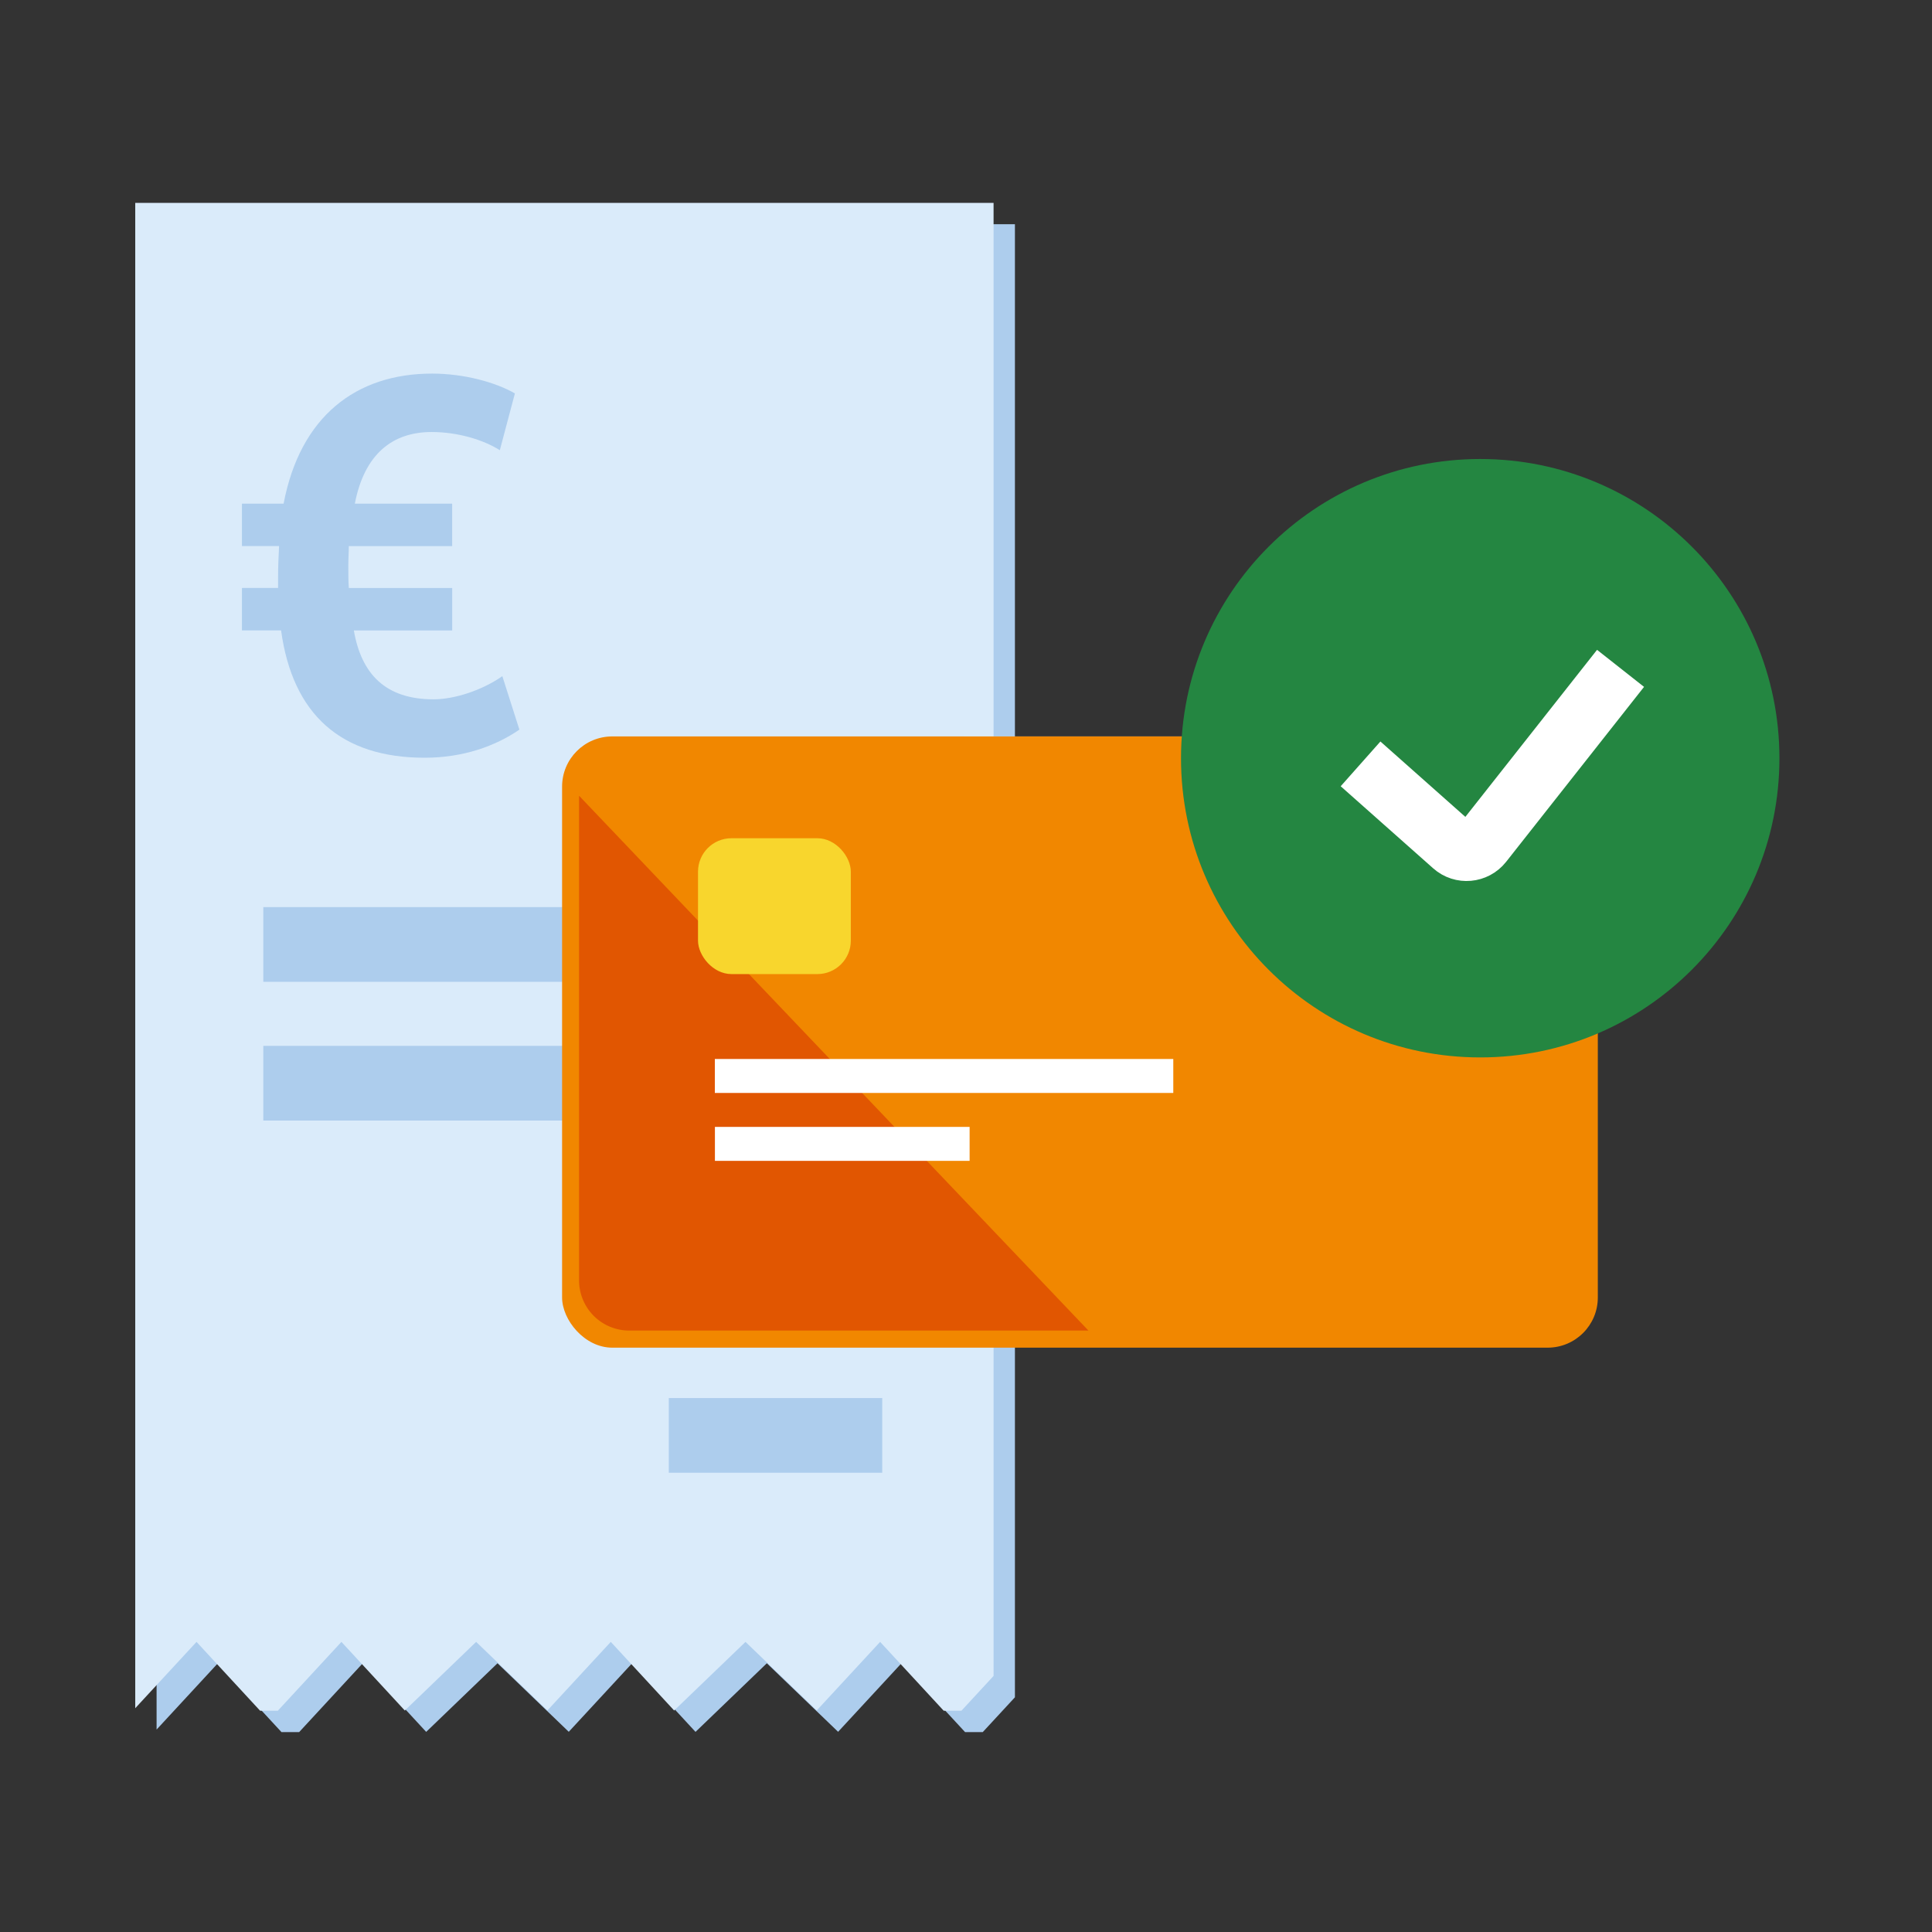 <?xml version="1.0" encoding="UTF-8"?> <svg xmlns="http://www.w3.org/2000/svg" width="100" height="100" fill="none"><rect width="100%" height="100%" fill="#333333" stroke="none"/><path fill="#ADCDED" d="m52.532 87.852-1.665 1.801h-.915L46.66 86.09l-3.28 3.548-3.688-3.548L36 89.642l-3.281-3.552-3.28 3.548-3.688-3.548-3.692 3.552-3.282-3.552-3.293 3.563h-.915l-3.292-3.563-3.172 3.432V11.605h44.427v76.247Z"></path><path fill="#DAEBFA" d="m51.427 86.746-1.665 1.802h-.915l-3.292-3.564-3.28 3.548-3.688-3.548-3.693 3.552-3.28-3.552-3.28 3.548-3.689-3.548-3.692 3.552-3.281-3.552-3.293 3.564h-.915l-3.292-3.564L7 88.417V10.5h44.427v76.246Z"></path><path fill="#ADCDED" d="M13.629 46.953h33.14v3.866h-33.14zM13.629 54.133h18.779v3.866H13.629zM26.001 34.998l.883 2.767c-1.246.856-2.908 1.455-4.908 1.455-4.31 0-6.83-2.225-7.427-6.59h-2.026v-2.197h1.87v-.542c0-.57.026-1.112.052-1.626h-1.922V26.07h2.156c.857-4.508 3.74-6.733 7.687-6.733 1.662 0 3.298.456 4.285 1.027l-.78 2.938c-.857-.542-2.181-.941-3.531-.941-2.026 0-3.48 1.141-3.974 3.709h5.038v2.196h-5.35c0 .314-.025.656-.025.999 0 .428 0 .799.026 1.17h5.35v2.196h-5.09c.389 2.254 1.636 3.566 4.128 3.566 1.065 0 2.493-.456 3.558-1.198ZM34.617 72.363h11.047v3.866H34.617z"></path><path fill="#fff" d="M49.914 38.117h13.014v2.603H49.914z"></path><rect width="53.609" height="31.638" x="29.094" y="38.117" fill="#F18700" rx="2.597"></rect><path fill="#E15601" d="M29.973 41.188 56.338 68.87H32.569a2.597 2.597 0 0 1-2.596-2.597V41.187Z"></path><rect width="7.91" height="7.031" x="36.129" y="43.387" fill="#F8D62D" rx="1.731"></rect><path fill="#fff" d="M37 54.813h23.729v1.758H37zM37.004 58.328h13.183v1.758H37.004z"></path><path fill="#248641" d="M76.616 54.732c8.553 0 15.487-6.934 15.487-15.487s-6.934-15.487-15.487-15.487-15.487 6.934-15.487 15.487 6.934 15.487 15.487 15.487Z"></path><path stroke="#fff" stroke-miterlimit="10" stroke-width="3.097" d="m70.422 39.538 4.787 4.248c.453.404 1.153.34 1.53-.135l7.14-9.057"></path></svg> 
